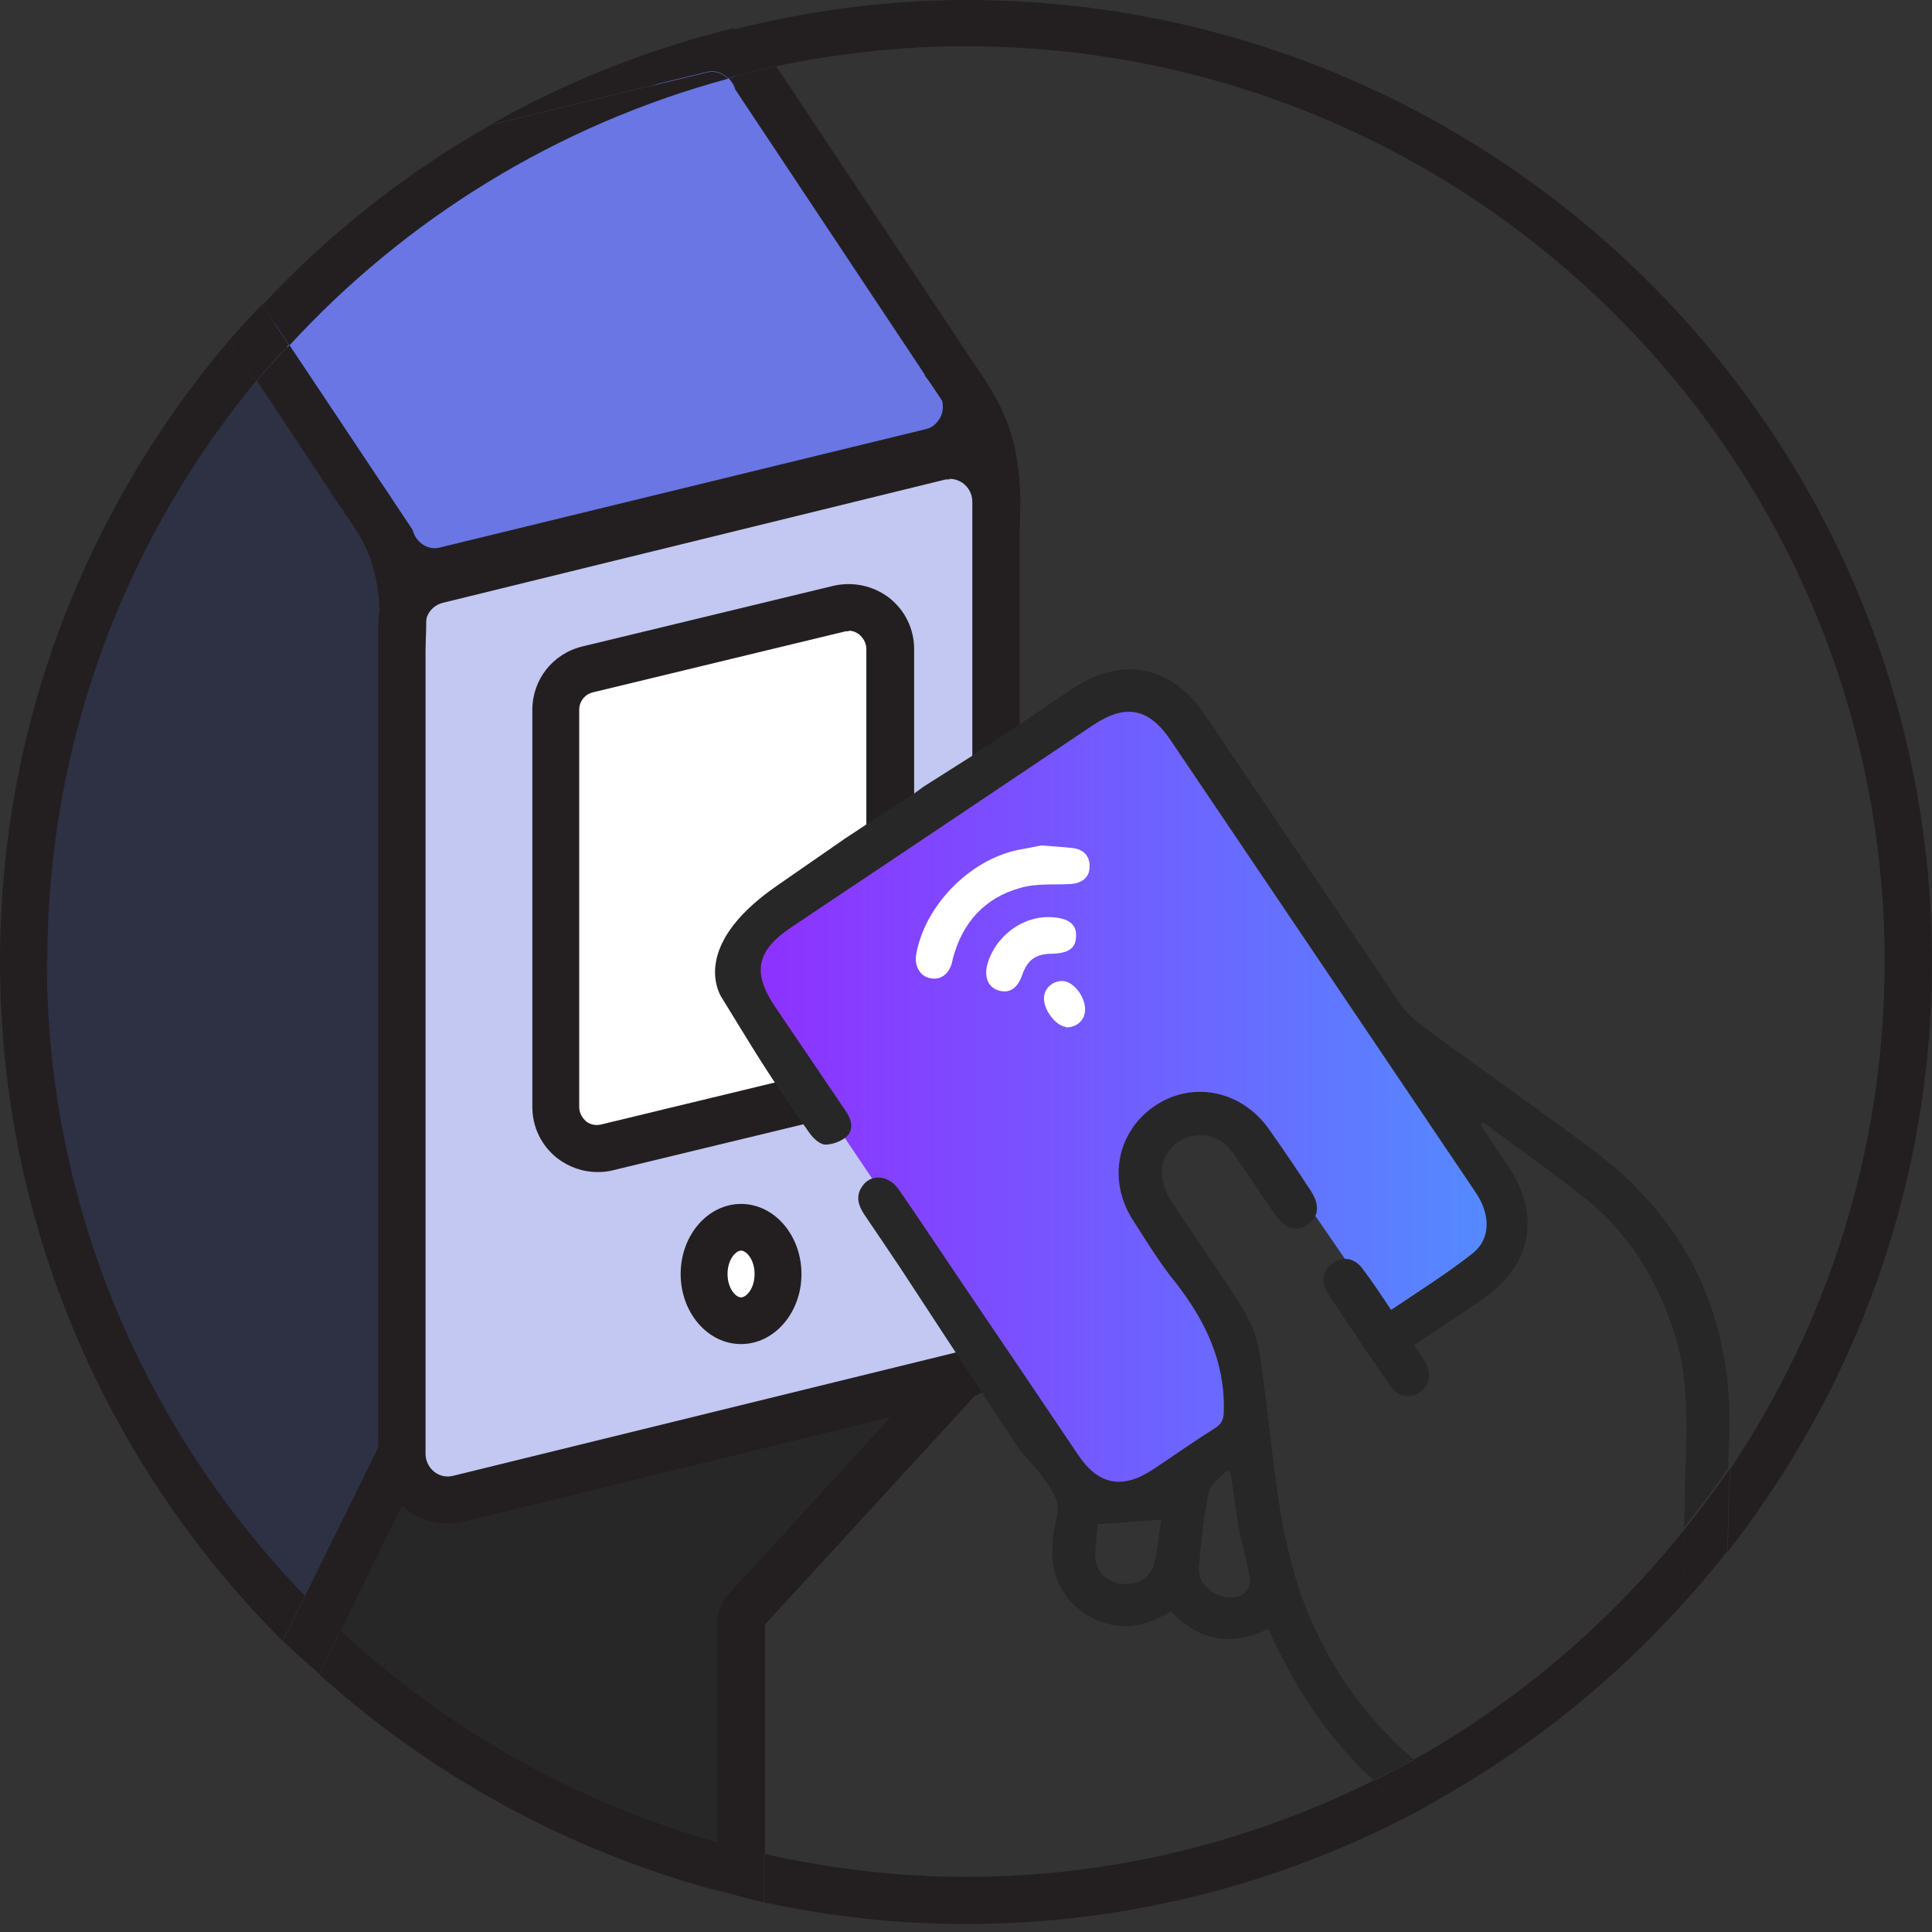 <?xml version="1.0" encoding="UTF-8"?> <svg xmlns="http://www.w3.org/2000/svg" width="160" height="160" viewBox="0 0 160 160" fill="none"><rect x="0" y="0" width="160" height="160" fill="#333333" stroke="none"/><path d="M21.356 28.35L33.264 47.36L31.51 123.924L24.342 134.081C24.342 134.081 0.338 108.745 2.205 85.27C4.072 61.795 7.618 37.911 21.393 28.312L21.356 28.35Z" fill="#2E3144"></path><path d="M22.697 26.861L29.641 38.58L34.643 45.834L75.334 36.347L78.694 34.859L79.739 32.367L73.019 22.248L59.879 4.985C59.879 4.985 29.828 14.807 22.697 26.823V26.861Z" fill="#6A76E3"></path><path d="M76.564 114.658L59.914 133.334L60.474 154.949C60.474 154.949 30.871 145.202 27.549 134.115C25.458 127.047 34.679 123.959 34.679 123.959L76.564 114.695V114.658Z" fill="#272727"></path><path d="M38.001 124.071L79.55 113.877C81.267 113.468 82.462 111.942 82.462 110.157V41.554C82.462 39.062 80.11 37.239 77.721 37.834L36.172 48.028C34.454 48.437 33.26 49.962 33.26 51.748V120.388C33.26 122.88 35.612 124.703 38.001 124.108V124.071Z" fill="#C3C8F2"></path><path d="M71.375 88.989L50.582 94.011C48.417 94.532 46.326 92.895 46.326 90.663V57.776C46.326 56.176 47.409 54.799 48.977 54.427L69.77 49.405C71.935 48.884 74.026 50.521 74.026 52.753V85.641C74.026 87.24 72.943 88.617 71.375 88.989Z" fill="white"></path><path d="M37.071 126.155C35.802 126.155 34.533 125.746 33.525 124.927C32.106 123.811 31.322 122.174 31.322 120.389V51.749C31.322 49.071 33.151 46.764 35.727 46.131L77.276 35.938C79.031 35.529 80.823 35.901 82.242 37.017C83.66 38.133 84.444 39.77 84.444 41.556V110.195C84.444 112.874 82.615 115.18 80.039 115.813L38.49 126.006C38.042 126.118 37.556 126.192 37.109 126.192L37.071 126.155ZM78.658 39.695C78.658 39.695 78.359 39.695 78.21 39.733L36.66 49.926C35.802 50.149 35.242 50.893 35.242 51.749V120.389C35.242 120.984 35.503 121.505 35.951 121.877C36.399 122.249 36.996 122.36 37.556 122.212L79.106 112.018C79.964 111.795 80.524 111.051 80.524 110.195V41.556C80.524 40.96 80.263 40.439 79.815 40.067C79.479 39.807 79.068 39.658 78.658 39.658V39.695Z" fill="#231F20"></path><path d="M49.462 97.064C48.267 97.064 47.11 96.655 46.139 95.911C44.833 94.869 44.086 93.344 44.086 91.67V58.782C44.086 56.29 45.766 54.132 48.23 53.537L69.023 48.514C70.665 48.142 72.345 48.514 73.652 49.519C74.959 50.56 75.705 52.086 75.705 53.76V86.647C75.705 89.14 74.025 91.298 71.561 91.893L50.768 96.915C50.358 97.027 49.91 97.064 49.499 97.064H49.462ZM70.292 52.272C70.292 52.272 70.068 52.272 69.919 52.309L49.126 57.331C48.454 57.48 47.968 58.075 47.968 58.782V91.67C47.968 92.302 48.342 92.674 48.528 92.86C48.752 93.046 49.2 93.27 49.798 93.121L70.591 88.098C71.263 87.95 71.748 87.354 71.748 86.647V53.76C71.748 53.127 71.375 52.755 71.188 52.569C71.001 52.421 70.703 52.235 70.292 52.235V52.272Z" fill="#231F20"></path><path d="M61.372 109.378C63.062 109.378 64.433 107.646 64.433 105.509C64.433 103.372 63.062 101.64 61.372 101.64C59.681 101.64 58.31 103.372 58.31 105.509C58.31 107.646 59.681 109.378 61.372 109.378Z" fill="white"></path><path d="M61.371 111.311C58.609 111.311 56.369 108.707 56.369 105.508C56.369 102.308 58.609 99.704 61.371 99.704C64.134 99.704 66.374 102.308 66.374 105.508C66.374 108.707 64.134 111.311 61.371 111.311ZM61.371 103.573C60.923 103.573 60.252 104.317 60.252 105.508C60.252 106.698 60.923 107.442 61.371 107.442C61.819 107.442 62.492 106.698 62.492 105.508C62.492 104.317 61.819 103.573 61.371 103.573Z" fill="#231F20"></path><path d="M88.099 121.208L64.207 85.679C61.706 81.958 62.676 76.899 66.447 74.369L91.01 57.962C92.541 56.958 94.594 57.33 95.639 58.855L123.451 100.151C124.384 101.527 124.011 103.387 122.63 104.317L120.091 106.029L114.827 109.265L105.793 96.133L100.94 91.743L96.647 93.38L93.549 97.249L98.999 105.545L102.359 112.279L101.5 118.455L95.378 122.547C92.989 124.147 89.778 123.514 88.173 121.133L88.099 121.208Z" fill="url(#paint0_linear_479_149)"></path><path d="M35.95 49.294C36.398 49.294 36.846 49.257 37.294 49.145L77.612 39.324C79.142 38.952 80.486 37.91 81.27 36.496C82.054 35.045 82.203 33.297 81.643 31.697L81.569 31.474L64.396 5.655C64.396 5.655 64.322 5.543 64.284 5.469C62.941 5.766 61.634 6.138 60.327 6.473C60.514 6.659 60.701 6.92 60.813 7.18L60.887 7.403L78.022 33.185C78.134 33.669 78.097 34.19 77.835 34.636C77.574 35.082 77.201 35.417 76.716 35.529L36.398 45.35C35.502 45.574 34.569 45.016 34.233 44.086L34.158 43.862L23.967 28.572C23.071 29.576 22.138 30.506 21.279 31.548L30.649 45.648C31.545 47.88 33.711 49.294 35.988 49.294H35.95Z" fill="#231F20"></path><path d="M131.78 95.129C127.114 91.669 122.336 88.32 117.669 84.861C116.96 84.34 116.325 83.67 115.84 82.963C110.464 75.039 105.126 67.078 99.751 59.153C97.025 55.098 92.882 54.317 88.813 57.033C86.61 58.521 84.408 60.009 82.205 61.46C82.093 61.534 81.981 61.609 81.832 61.683C81.682 61.757 81.57 61.869 81.421 61.943L80.6 62.539L76.493 65.143C75.635 65.813 74.701 66.408 73.582 67.115L76.493 65.143L69.849 69.533C69.849 69.533 71.902 68.119 64.324 73.365C56.745 78.61 59.844 82.74 59.844 82.74C59.844 82.74 62.532 87.13 62.942 87.762C64.249 89.808 65.593 91.817 67.011 93.789C67.31 94.236 67.87 94.757 68.318 94.794C68.915 94.794 69.662 94.533 70.11 94.124C70.745 93.529 70.52 92.71 70.035 92.004C68.094 89.139 66.153 86.274 64.212 83.41C62.27 80.545 62.644 78.759 65.481 76.825C73.843 71.244 82.168 65.664 90.53 60.046C93.218 58.26 95.159 58.632 96.951 61.311C102.252 69.161 107.515 76.974 112.816 84.823C115.952 89.474 119.088 94.124 122.224 98.774C123.456 100.597 123.456 102.606 121.962 103.797C119.835 105.471 117.52 106.922 115.206 108.484C114.384 107.257 113.675 106.178 112.891 105.136C112.219 104.206 111.323 104.02 110.464 104.541C109.606 105.062 109.345 106.103 109.942 107.071C111.659 109.675 113.376 112.242 115.168 114.809C115.803 115.702 116.773 115.851 117.595 115.293C118.379 114.772 118.565 113.767 118.043 112.837C117.781 112.354 117.445 111.87 117.109 111.386C119.051 110.084 120.88 108.894 122.672 107.666C126.853 104.839 127.674 100.709 124.874 96.542C124.128 95.426 123.344 94.273 122.597 93.157C122.672 93.082 122.746 93.008 122.821 92.933C125.695 95.091 128.682 97.138 131.482 99.407C134.916 102.234 137.156 105.88 138.575 110.121C139.993 114.325 139.657 118.604 139.545 122.919C139.545 124.11 139.471 125.3 139.471 126.491C140.74 124.891 141.972 123.254 143.129 121.58C143.129 120.873 143.129 120.166 143.204 119.496C143.652 109.34 139.919 101.118 131.668 95.054L131.78 95.129Z" fill="#272727"></path><path d="M106.467 127.569C105.459 122.547 105.123 117.376 104.339 112.279C104.153 110.939 103.667 109.6 102.958 108.447C101.091 105.396 98.964 102.532 97.022 99.518C96.574 98.811 96.238 97.918 96.201 97.063C96.201 95.686 97.246 94.496 98.441 94.161C99.859 93.752 101.203 94.198 102.099 95.463C103.294 97.174 104.414 98.886 105.608 100.597C106.43 101.787 107.4 102.048 108.334 101.378C109.23 100.746 109.304 99.778 108.558 98.625C107.438 96.914 106.318 95.24 105.123 93.566C102.883 90.329 98.814 89.473 95.678 91.557C92.505 93.677 91.684 97.77 93.849 101.081C94.969 102.829 96.052 104.615 97.358 106.215C99.785 109.34 101.427 112.688 101.353 116.743C101.353 117.487 101.241 117.896 100.569 118.306C98.852 119.385 97.172 120.575 95.492 121.691C92.953 123.365 90.975 122.993 89.295 120.501C85.972 115.553 82.613 110.605 79.29 105.694C77.685 103.313 76.08 100.895 74.437 98.514C73.579 97.286 72.085 97.174 71.376 98.29C70.853 99.072 71.077 99.816 71.563 100.56C72.608 102.085 73.616 103.61 74.549 104.987L84.442 120.091C85.636 121.393 86.831 122.696 87.466 124.184C87.839 125.077 87.279 126.341 87.167 127.458C87.167 127.644 87.167 127.83 87.167 128.016C86.868 131.289 89.071 134.043 92.319 134.601C94.073 134.898 95.566 134.266 96.985 133.447C99.337 135.94 102.025 136.349 105.048 134.898C105.198 135.233 105.31 135.493 105.459 135.791C107.512 140.181 110.163 144.162 113.747 147.436C114.866 146.878 115.986 146.357 117.069 145.724C111.581 140.925 107.96 134.787 106.504 127.495L106.467 127.569ZM95.566 129.541C95.268 130.731 93.999 131.364 92.729 131.141C91.572 130.955 90.713 130.062 90.713 128.871C90.713 128.016 90.825 127.123 90.9 126.23C92.655 126.118 94.297 125.969 96.164 125.858C95.977 127.011 95.902 128.313 95.566 129.541ZM103.07 131.922C102.286 132.48 101.39 132.406 100.569 131.922C99.673 131.438 99.188 130.62 99.299 129.653C99.486 127.606 99.673 125.523 100.121 123.514C100.27 122.844 101.091 122.361 101.614 121.766C101.726 121.84 101.838 121.877 101.913 121.952C102.137 123.551 102.361 125.114 102.622 126.714C102.883 128.053 103.294 129.392 103.518 130.769C103.593 131.141 103.331 131.736 103.033 131.959L103.07 131.922Z" fill="#272727"></path><path d="M81.011 115.219L78.136 112.577L60.292 132.072C59.732 132.667 59.434 133.448 59.434 134.267V152.57C60.74 152.942 62.009 153.277 63.353 153.575V134.527L81.048 115.256L81.011 115.219Z" fill="#231F20"></path><path d="M31.508 119.495L25.273 132.144C26.207 133.111 27.215 134.079 28.223 135.009L35.017 121.244L31.508 119.532V119.495Z" fill="#231F20"></path><path d="M113.709 147.474C103.518 152.533 92.095 155.435 79.999 155.435C74.25 155.435 68.688 154.728 63.312 153.538V157.444C63.312 157.444 63.312 157.518 63.312 157.556C68.688 158.709 74.288 159.341 79.999 159.341C93.289 159.341 105.832 156.03 116.845 150.301C116.098 149.631 115.352 148.962 114.568 148.329C114.269 148.069 114.008 147.771 113.709 147.511V147.474Z" fill="#231F20"></path><path d="M26.428 138.657C35.723 147.027 46.96 153.24 59.428 156.588V152.57C47.594 149.259 36.955 143.158 28.22 135.048L26.428 138.694V138.657Z" fill="#231F20"></path><path d="M60.289 6.511C59.841 6.065 59.207 5.841 58.572 5.99L40.653 10.343C33.598 14.324 27.214 19.383 21.727 25.261L23.966 28.61C33.598 18.118 46.141 10.343 60.327 6.511H60.289Z" fill="#231F20"></path><path d="M64.208 5.506C69.285 4.427 74.586 3.832 79.999 3.832C121.959 3.832 156.079 37.836 156.079 79.652C156.079 95.203 151.338 109.637 143.275 121.691C143.2 123.96 143.125 126.23 143.088 128.499C153.653 114.995 159.999 98.067 159.999 79.689C159.999 35.752 124.124 0 80.036 0C73.354 0 66.933 0.893 60.736 2.455C62.267 2.939 63.574 4.018 64.283 5.58L64.208 5.506Z" fill="#231F20"></path><path d="M3.92 79.614C3.92 61.384 10.415 44.643 21.204 31.547L18.964 28.199C7.168 42.076 0 60.008 0 79.614C0 101.564 8.959 121.467 23.407 135.902L25.236 132.144C12.058 118.491 3.882 100.001 3.882 79.614H3.92Z" fill="#231F20"></path><path d="M117.033 145.798C117.668 146.356 118.302 146.914 118.974 147.398C119.385 147.733 119.758 148.068 120.132 148.44C127.374 144.236 133.869 138.916 139.432 132.74C139.469 130.694 139.544 128.648 139.581 126.564C133.384 134.34 125.731 140.888 117.033 145.761V145.798Z" fill="#231F20"></path><path d="M23.932 28.572L21.692 25.224C20.759 26.191 19.863 27.158 18.967 28.2L21.207 31.548C22.065 30.506 22.998 29.539 23.894 28.572H23.932Z" fill="#231F20"></path><path d="M58.573 5.952C59.208 5.804 59.842 6.027 60.29 6.473C61.597 6.138 62.904 5.729 64.247 5.469C63.538 3.906 62.231 2.865 60.701 2.344C53.608 4.092 46.889 6.771 40.654 10.305L58.573 5.952Z" fill="#231F20"></path><path d="M143.241 121.654C142.084 123.366 140.852 124.965 139.583 126.565C139.508 128.611 139.471 130.657 139.434 132.741C140.703 131.364 141.897 129.913 143.055 128.462C143.092 126.193 143.167 123.924 143.241 121.654Z" fill="#231F20"></path><path d="M117.033 145.798C115.951 146.393 114.831 146.951 113.711 147.509C114.01 147.77 114.271 148.067 114.57 148.328C115.354 148.96 116.1 149.63 116.847 150.299C117.967 149.704 119.049 149.072 120.132 148.439C119.759 148.067 119.385 147.732 118.975 147.398C118.303 146.877 117.668 146.319 117.033 145.798Z" fill="#231F20"></path><path d="M63.314 153.536C62.008 153.238 60.701 152.903 59.395 152.531V156.549C60.701 156.884 61.97 157.256 63.277 157.554C63.277 157.516 63.277 157.479 63.277 157.442V153.536H63.314Z" fill="#231F20"></path><path d="M26.428 138.655L28.22 135.009C27.212 134.079 26.241 133.149 25.271 132.145L23.441 135.902C24.412 136.869 25.457 137.725 26.428 138.618V138.655Z" fill="#231F20"></path><path d="M84.443 44.048L80.561 43.75C81.046 37.314 79.403 34.971 77.089 31.771L76.566 31.064L79.74 28.832L80.225 29.539C82.689 32.962 85.003 36.198 84.406 44.085L84.443 44.048Z" fill="#231F20"></path><path d="M35.242 53.795L31.36 53.498C31.845 47.061 30.202 44.718 27.888 41.518L27.365 40.811L30.538 38.579L31.024 39.286C33.487 42.709 35.802 45.945 35.205 53.832L35.242 53.795Z" fill="#231F20"></path><path d="M86.237 70.017C87.058 70.091 87.991 70.128 88.887 70.24C89.821 70.351 90.306 71.021 90.231 71.877C90.194 72.695 89.559 73.179 88.589 73.216C87.207 73.29 85.752 73.142 84.445 73.551C81.533 74.369 79.704 76.415 78.92 79.355C78.883 79.503 78.845 79.689 78.808 79.838C78.509 80.768 77.8 81.215 76.942 80.992C76.195 80.805 75.747 80.024 75.859 79.131C76.531 75.076 80.227 71.244 84.296 70.389C84.893 70.277 85.528 70.165 86.237 70.017Z" fill="white"></path><path d="M87.169 78.982C85.75 78.982 85.078 79.503 84.63 80.805C84.257 81.847 83.585 82.293 82.727 82.033C81.868 81.81 81.495 80.954 81.756 79.912C82.428 77.457 84.817 75.746 87.243 75.969C88.587 76.08 89.185 76.601 89.11 77.606C89.073 78.536 88.475 78.945 87.132 78.982H87.169Z" fill="white"></path><path d="M88.29 85.046C87.431 84.971 86.386 83.595 86.461 82.59C86.498 81.809 87.245 81.177 88.066 81.251C88.962 81.326 89.933 82.628 89.858 83.707C89.82 84.525 89.111 85.12 88.253 85.083L88.29 85.046Z" fill="white"></path><defs><linearGradient id="paint0_linear_479_149" x1="62.826" y1="90.478" x2="123.936" y2="90.478" gradientUnits="userSpaceOnUse"><stop stop-color="#8E31FF"></stop><stop offset="0.99" stop-color="#548AFF"></stop></linearGradient></defs></svg> 